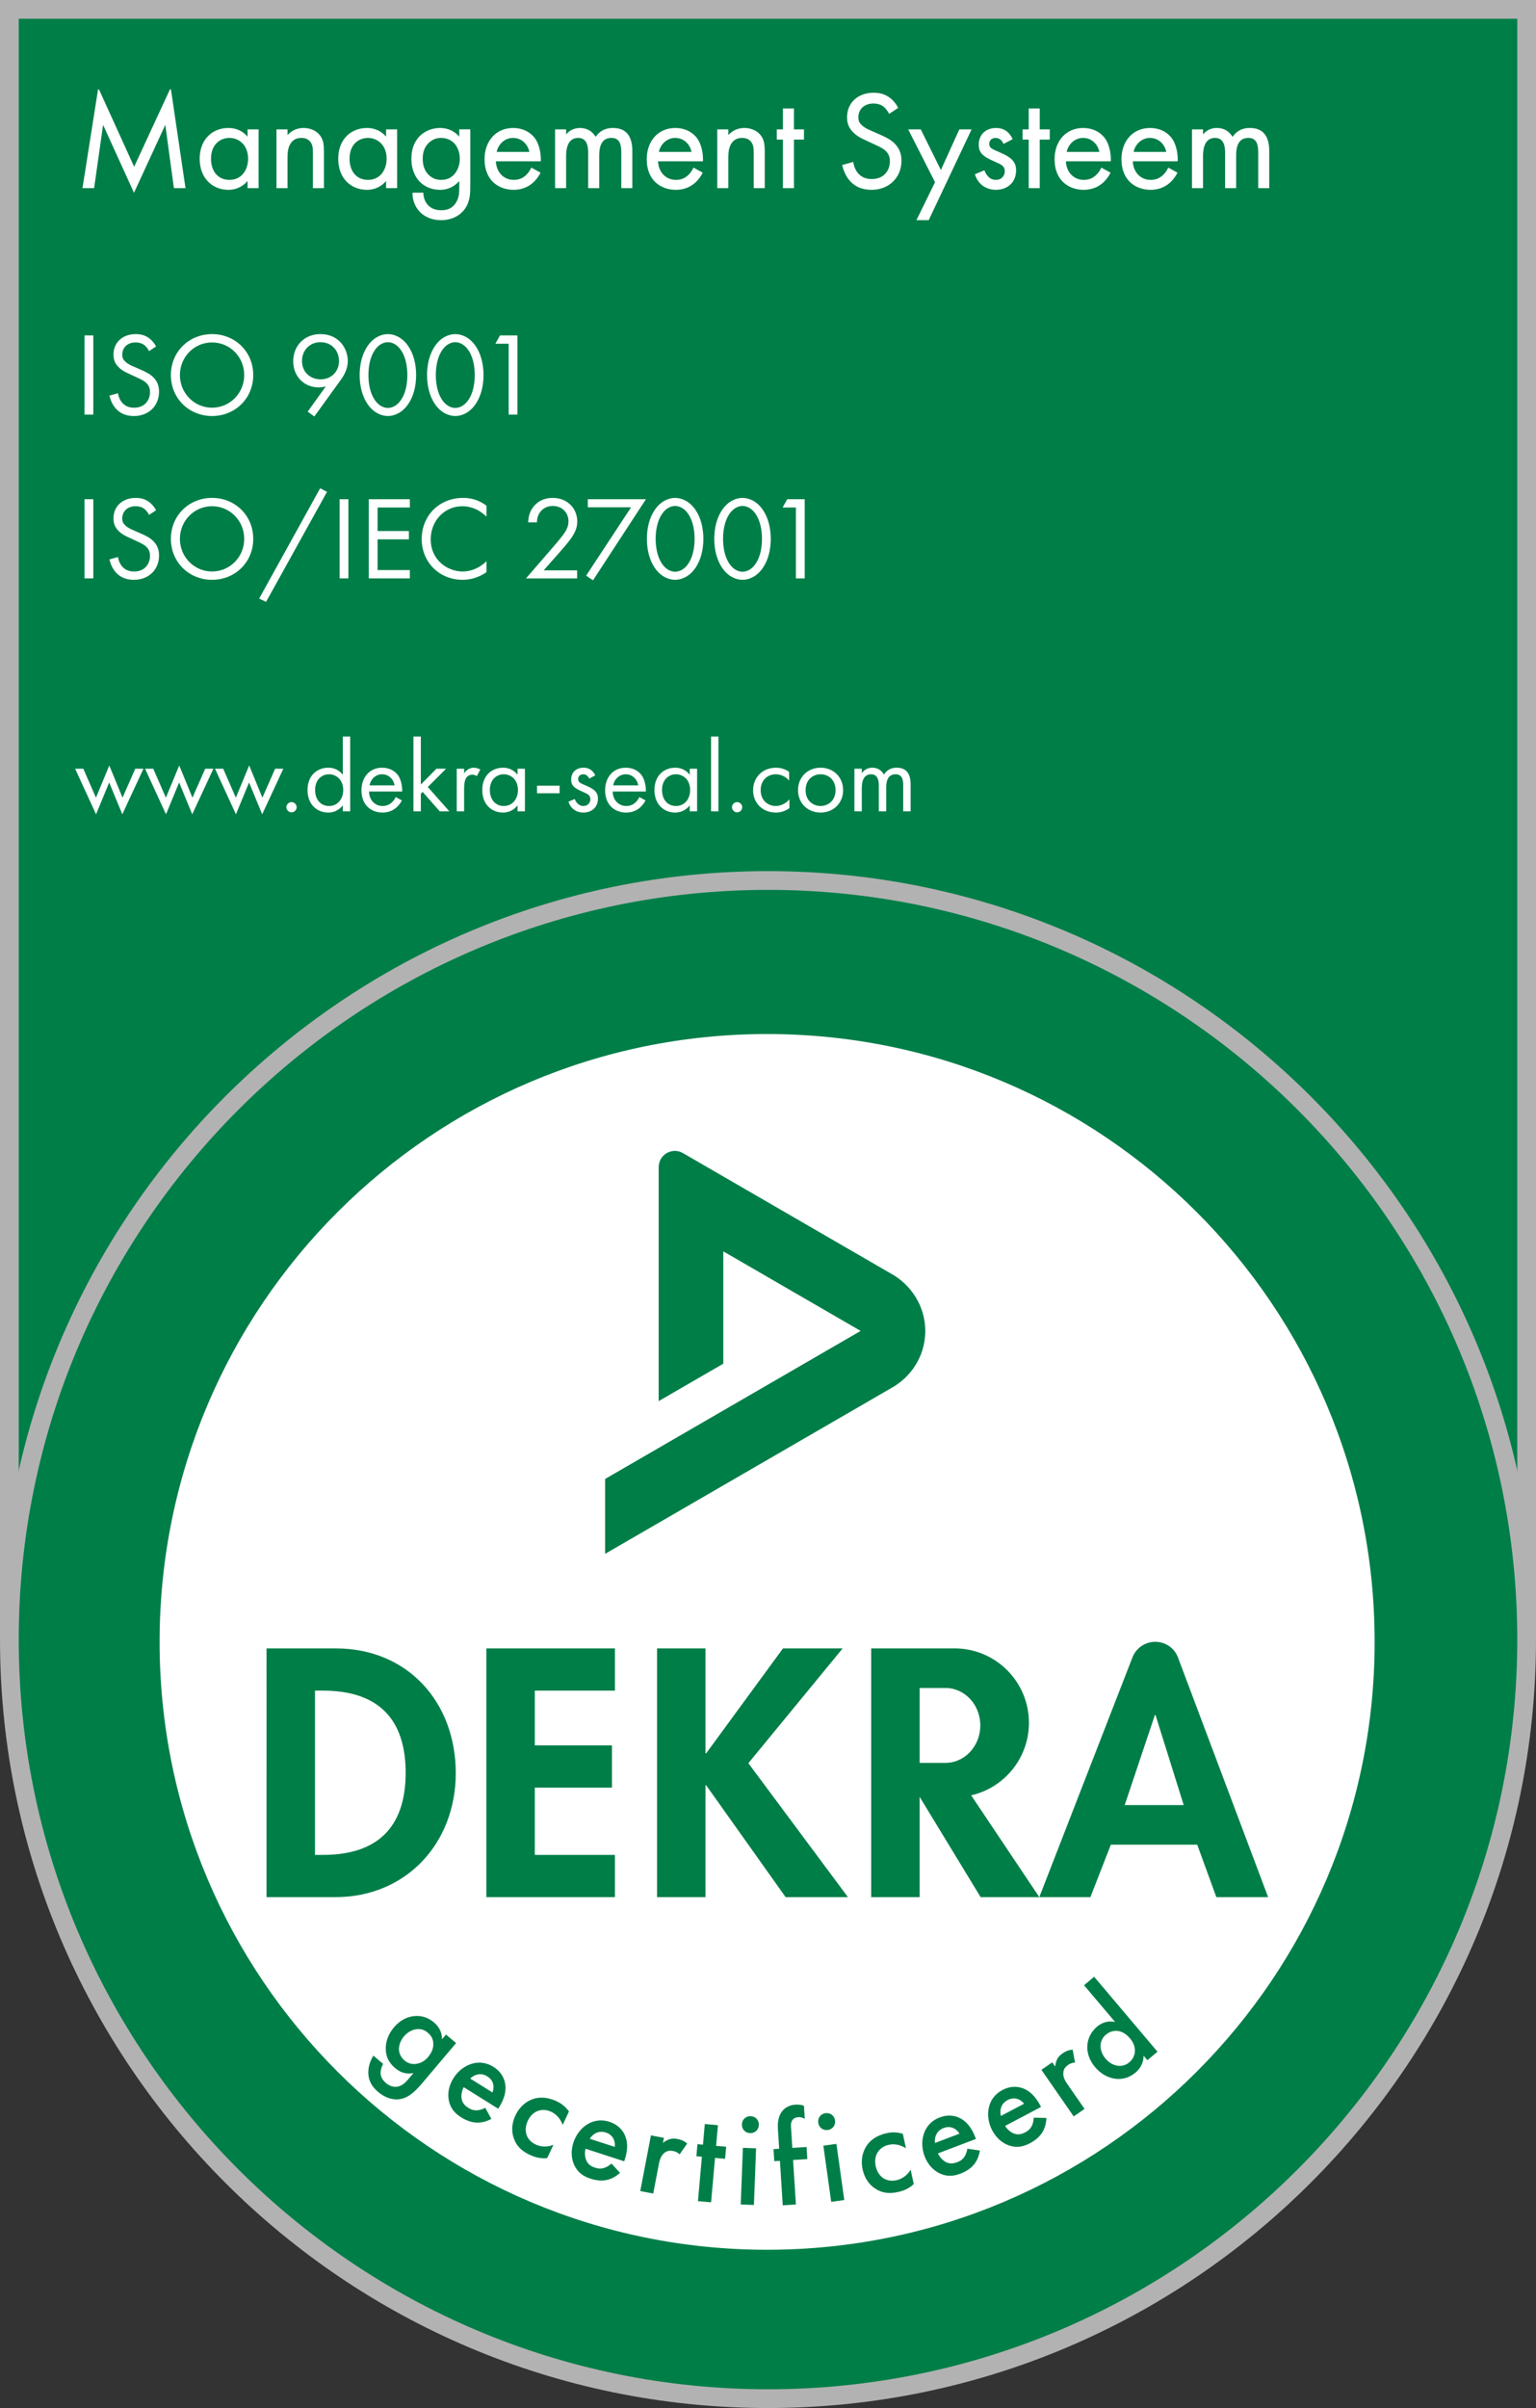 <?xml version="1.0" encoding="utf-8"?>
<!-- Generator: Adobe Illustrator 28.0.0, SVG Export Plug-In . SVG Version: 6.00 Build 0)  -->
<svg version="1.1" id="Laag_1" xmlns="http://www.w3.org/2000/svg" xmlns:xlink="http://www.w3.org/1999/xlink" x="0px" y="0px"
	 viewBox="0 0 246.048 385.512" style="enable-background:new 0 0 246.048 385.512;" xml:space="preserve">
<rect x="0" y="0" width="246.048" height="385.512" fill="#333333" stroke="none"/>
<style type="text/css">
	.st0{fill:#007E48;}
	.st1{fill:#B2B2B2;}
	.st2{fill:#FFFFFF;}
	.st3{fill-rule:evenodd;clip-rule:evenodd;fill:#007E48;}
	.st4{clip-path:url(#SVGID_00000004541149954864724650000000099195442164121511_);fill:#007E48;}
</style>
<g>
	<path class="st0" d="M1.5,1.5c0,86.352,0,172.711,0,259.063c81.015,0,162.033,0,243.048,0c0-86.352,0-172.711,0-259.063
		C163.533,1.5,82.515,1.5,1.5,1.5L1.5,1.5z"/>
	<path class="st1" d="M246.048,262.062H0V0h246.048V262.062z M3,259.062h240.048V3H3V259.062z"/>
	<path class="st0" d="M123.024,384.012c67.008,0,121.524-54.515,121.524-121.524c0-67.008-54.516-121.523-121.524-121.523
		C56.015,140.965,1.5,195.48,1.5,262.488C1.5,329.497,56.015,384.012,123.024,384.012L123.024,384.012z"/>
	<path class="st1" d="M123.023,385.512C55.188,385.512,0,330.323,0,262.487c0-67.835,55.188-123.022,123.023-123.022
		c67.836,0,123.024,55.188,123.024,123.022C246.048,330.323,190.859,385.512,123.023,385.512z M123.023,142.465
		C56.842,142.465,3,196.307,3,262.487c0,66.182,53.842,120.024,120.023,120.024c66.182,0,120.024-53.843,120.024-120.024
		C243.048,196.307,189.205,142.465,123.023,142.465z"/>
	<path class="st2" d="M122.882,360.175c53.746,0,97.316-43.57,97.316-97.316c0-53.746-43.57-97.315-97.316-97.315
		c-53.746,0-97.316,43.569-97.316,97.315C25.566,316.605,69.136,360.175,122.882,360.175L122.882,360.175z"/>
	<path class="st3" d="M50.458,270.661h1.267c8.819,0,13.256,4.489,13.256,13.15c0,7.869-3.697,13.15-13.256,13.15h-1.267V270.661
		L50.458,270.661L50.458,270.661z M42.695,303.721h11.037c11.354,0,19.276-8.661,19.276-19.857c0-11.354-7.71-19.963-19.223-19.963
		h-11.09V303.721L42.695,303.721L42.695,303.721z"/>
	<polygon class="st0" points="98.502,270.661 98.502,263.901 77.906,263.901 77.906,303.721 98.502,303.721 98.502,296.961 
		85.669,296.961 85.669,286.187 98.027,286.187 98.027,279.427 85.669,279.427 85.669,270.661 98.502,270.661 98.502,270.661 	"/>
	<path class="st3" d="M180.163,288.986l4.832-14.417h0.105l4.516,14.417H180.163L180.163,288.986L180.163,288.986z M166.484,303.721
		l14.915-38.368c0.625-1.609,2.139-2.508,3.649-2.508c1.535,0,3.04,0.891,3.649,2.507l14.439,38.369h-8.292l-3.063-8.397h-13.837
		l-3.274,8.397H166.484L166.484,303.721L166.484,303.721z"/>
	<polygon class="st0" points="113.119,280.695 113.013,280.695 113.013,263.901 105.25,263.901 105.25,303.721 113.013,303.721 
		113.013,285.818 113.119,285.818 125.846,303.721 135.828,303.721 119.878,282.279 134.982,263.901 125.424,263.901 
		113.119,280.695 113.119,280.695 	"/>
	<path class="st0" d="M155.568,287.422l10.916,16.298h-9.4l-9.771-16.055v16.055h-7.763v-39.82h13.361
		c6.577,0,11.91,5.332,11.91,11.909C164.822,281.475,160.867,286.216,155.568,287.422L155.568,287.422L155.568,287.422z
		 M151.46,270.238h-4.146v11.988h4.146c3.078,0,5.573-2.683,5.573-5.994C157.033,272.922,154.537,270.238,151.46,270.238
		L151.46,270.238L151.46,270.238z"/>
	<g>
		<defs>
			<rect id="SVGID_1_" x="96.931" y="184.253" width="53.731" height="64.51"/>
		</defs>
		<clipPath id="SVGID_00000059311822041480725400000015263192787163683457_">
			<use xlink:href="#SVGID_1_"  style="overflow:visible;"/>
		</clipPath>
		<path style="clip-path:url(#SVGID_00000059311822041480725400000015263192787163683457_);fill:#007E48;" d="M109.395,184.602
			l33.647,19.48c2.584,1.496,5.176,4.734,5.176,8.991c0,4.325-2.59,7.493-5.176,8.991l-46.112,26.699v-11.987l40.935-23.703
			l-22-12.737v17.982l-10.353,5.993l0.002-37.461c0-0.92,0.475-1.775,1.292-2.248C107.533,184.182,108.517,184.094,109.395,184.602
			L109.395,184.602L109.395,184.602z"/>
	</g>
	<path class="st2" d="M12.037,123.071l3.351,7.294l2.103-5.093l2.103,5.093l3.384-7.294h-1.314l-2.037,4.633l-2.119-5.159
		l-2.136,5.159l-2.021-4.633H12.037L12.037,123.071z M23.24,123.071l3.351,7.294l2.103-5.093l2.103,5.093l3.384-7.294h-1.314
		l-2.037,4.633l-2.119-5.159l-2.136,5.159l-2.021-4.633H23.24L23.24,123.071z M34.443,123.071l3.351,7.294l2.103-5.093L42,130.365
		l3.384-7.294H44.07l-2.037,4.633l-2.119-5.159l-2.135,5.159l-2.021-4.633H34.443L34.443,123.071z M45.877,129.231
		c0,0.444,0.378,0.822,0.821,0.822c0.444,0,0.821-0.378,0.821-0.822c0-0.443-0.378-0.821-0.821-0.821
		C46.255,128.41,45.877,128.788,45.877,129.231L45.877,129.231z M54.912,124.04c-0.312-0.41-1.018-1.133-2.333-1.133
		c-1.741,0-3.318,1.215-3.318,3.565c0,2.398,1.593,3.614,3.318,3.614c1.199,0,1.938-0.641,2.333-1.15v0.952h1.183v-11.975h-1.183
		V124.04L54.912,124.04z M52.711,123.958c1.051,0,2.267,0.772,2.267,2.53c0,1.347-0.821,2.546-2.267,2.546
		c-1.413,0-2.234-1.1-2.234-2.562C50.477,124.812,51.544,123.958,52.711,123.958L52.711,123.958z M63.388,127.605
		c-0.148,0.329-0.394,0.674-0.706,0.936c-0.394,0.329-0.838,0.493-1.396,0.493c-1.183,0-2.152-0.903-2.168-2.316h5.306
		c0.033-0.904-0.214-1.955-0.641-2.563c-0.411-0.591-1.249-1.248-2.579-1.248c-2.053,0-3.302,1.577-3.302,3.614
		c0,2.53,1.725,3.565,3.368,3.565c0.871,0,1.643-0.28,2.267-0.838c0.345-0.312,0.641-0.723,0.838-1.101L63.388,127.605
		L63.388,127.605z M59.199,125.732c0.181-1.018,1.002-1.774,2.004-1.774c1.002,0,1.807,0.707,2.004,1.774H59.199L59.199,125.732z
		 M66.23,117.913v11.975h1.183v-2.809l0.296-0.295l2.727,3.104h1.544l-3.45-3.893l2.924-2.924H69.91l-2.497,2.53v-7.688H66.23
		L66.23,117.913z M73.162,129.888h1.183v-3.597c0-1.117,0.197-1.577,0.394-1.84c0.181-0.23,0.476-0.427,0.953-0.427
		c0.181,0,0.427,0.049,0.69,0.23l0.559-1.068c-0.296-0.148-0.69-0.279-1.051-0.279c-0.92,0-1.429,0.723-1.544,0.903v-0.739h-1.183
		V129.888L73.162,129.888z M82.903,124.04c-0.312-0.41-1.019-1.133-2.333-1.133c-1.741,0-3.318,1.215-3.318,3.565
		c0,2.398,1.593,3.614,3.318,3.614c1.199,0,1.939-0.641,2.333-1.15v0.952h1.183v-6.817h-1.183V124.04L82.903,124.04z
		 M80.702,123.958c1.051,0,2.267,0.772,2.267,2.53c0,1.347-0.821,2.546-2.267,2.546c-1.413,0-2.234-1.1-2.234-2.562
		C78.468,124.812,79.536,123.958,80.702,123.958L80.702,123.958z M86.024,126.997h3.614v-1.215h-3.614V126.997L86.024,126.997z
		 M95.355,124.139c-0.542-1.166-1.511-1.232-1.873-1.232c-1.15,0-1.988,0.706-1.988,1.905c0,0.345,0.049,0.674,0.312,1.002
		c0.312,0.378,0.838,0.641,1.659,1.003c0.641,0.279,1.101,0.492,1.101,1.133c0,0.509-0.345,1.084-1.117,1.084
		c-0.854,0-1.248-0.755-1.38-1.117l-1.018,0.427c0.575,1.709,2.103,1.742,2.382,1.742c1.314,0,2.35-0.805,2.35-2.235
		c0-0.377-0.066-0.739-0.362-1.1c-0.263-0.329-0.723-0.641-1.708-1.052c-0.772-0.328-1.101-0.476-1.101-0.969
		c0-0.525,0.394-0.772,0.821-0.772c0.444,0,0.789,0.296,0.953,0.69L95.355,124.139L95.355,124.139z M102.419,127.605
		c-0.148,0.329-0.394,0.674-0.706,0.936c-0.395,0.329-0.838,0.493-1.397,0.493c-1.182,0-2.152-0.903-2.168-2.316h5.306
		c0.033-0.904-0.214-1.955-0.641-2.563c-0.41-0.591-1.248-1.248-2.579-1.248c-2.053,0-3.302,1.577-3.302,3.614
		c0,2.53,1.725,3.565,3.368,3.565c0.871,0,1.643-0.28,2.267-0.838c0.345-0.312,0.641-0.723,0.838-1.101L102.419,127.605
		L102.419,127.605z M98.23,125.732c0.181-1.018,1.002-1.774,2.004-1.774c1.002,0,1.807,0.707,2.004,1.774H98.23L98.23,125.732z
		 M110.485,124.04c-0.312-0.41-1.019-1.133-2.333-1.133c-1.741,0-3.318,1.215-3.318,3.565c0,2.398,1.593,3.614,3.318,3.614
		c1.199,0,1.938-0.641,2.333-1.15v0.952h1.182v-6.817h-1.182V124.04L110.485,124.04z M108.283,123.958
		c1.052,0,2.267,0.772,2.267,2.53c0,1.347-0.821,2.546-2.267,2.546c-1.412,0-2.234-1.1-2.234-2.562
		C106.049,124.812,107.117,123.958,108.283,123.958L108.283,123.958z M113.901,117.913v11.975h1.183v-11.975H113.901
		L113.901,117.913z M117.252,129.231c0,0.444,0.378,0.822,0.822,0.822c0.443,0,0.821-0.378,0.821-0.822
		c0-0.443-0.378-0.821-0.821-0.821C117.63,128.41,117.252,128.788,117.252,129.231L117.252,129.231z M126.402,123.564
		c-0.328-0.23-1.035-0.657-2.119-0.657c-2.103,0-3.647,1.528-3.647,3.614c0,2.053,1.528,3.565,3.647,3.565
		c0.641,0,1.429-0.165,2.169-0.707v-1.413c-0.625,0.756-1.495,1.068-2.202,1.068c-1.215,0-2.398-0.87-2.398-2.53
		c0-1.659,1.15-2.546,2.415-2.546c0.608,0,1.511,0.23,2.135,1.019V123.564L126.402,123.564z M131.445,130.086
		c2.07,0,3.614-1.512,3.614-3.582c0-2.069-1.527-3.597-3.614-3.597c-2.086,0-3.614,1.528-3.614,3.597
		C127.831,128.574,129.375,130.086,131.445,130.086L131.445,130.086z M131.445,123.958c1.249,0,2.399,0.871,2.399,2.546
		c0,1.66-1.167,2.53-2.399,2.53c-1.215,0-2.398-0.854-2.398-2.53C129.047,124.845,130.197,123.958,131.445,123.958L131.445,123.958z
		 M136.866,129.888h1.183v-3.712c0-0.822,0.148-2.218,1.495-2.218c1.248,0,1.232,1.413,1.232,1.889v4.041h1.183v-3.794
		c0-0.822,0.147-2.136,1.511-2.136c1.117,0,1.215,1.019,1.215,1.791v4.139h1.183v-4.32c0-0.969-0.197-2.661-2.217-2.661
		c-0.46,0-1.397,0.066-2.054,1.1c-0.131-0.23-0.624-1.1-1.856-1.1c-0.723,0-1.314,0.328-1.692,0.887v-0.723h-1.183V129.888
		L136.866,129.888z"/>
	<path class="st2" d="M15.003,30.04l1.471-10.339l4.991,10.963l5.058-10.963l1.404,10.339h1.693l-2.317-15.709l-5.816,12.567
		l-5.704-12.545L13.309,30.04H15.003L15.003,30.04z M39.735,22.108c-0.423-0.557-1.381-1.538-3.164-1.538
		c-2.362,0-4.501,1.649-4.501,4.835c0,3.253,2.161,4.902,4.501,4.902c1.627,0,2.629-0.869,3.164-1.56v1.292h1.604v-9.247h-1.604
		V22.108L39.735,22.108z M36.75,21.996c1.426,0,3.075,1.047,3.075,3.431c0,1.827-1.114,3.454-3.075,3.454
		c-1.916,0-3.03-1.493-3.03-3.476C33.719,23.155,35.168,21.996,36.75,21.996L36.75,21.996z M44.37,30.04h1.604v-4.835
		c0-0.668,0.045-1.76,0.669-2.495c0.468-0.557,1.07-0.713,1.627-0.713c0.713,0,1.203,0.267,1.515,0.668
		c0.379,0.49,0.423,1.136,0.423,1.693v5.682h1.604v-5.726c0-1.025-0.067-1.783-0.535-2.473c-0.557-0.824-1.56-1.27-2.652-1.27
		c-1.537,0-2.362,0.914-2.652,1.292v-1.07H44.37V30.04L44.37,30.04z M61.928,22.108c-0.423-0.557-1.382-1.538-3.164-1.538
		c-2.362,0-4.501,1.649-4.501,4.835c0,3.253,2.161,4.902,4.501,4.902c1.627,0,2.629-0.869,3.164-1.56v1.292h1.604v-9.247h-1.604
		V22.108L61.928,22.108z M58.942,21.996c1.426,0,3.075,1.047,3.075,3.431c0,1.827-1.114,3.454-3.075,3.454
		c-1.916,0-3.03-1.493-3.03-3.476C55.911,23.155,57.36,21.996,58.942,21.996L58.942,21.996z M73.647,22.108
		c-0.735-0.958-1.805-1.538-3.164-1.538c-1.248,0-2.384,0.49-3.164,1.248c-0.669,0.668-1.337,1.783-1.337,3.587
		c0,1.872,0.713,3.03,1.337,3.654c0.713,0.713,1.805,1.248,3.164,1.248c1.627,0,2.629-0.869,3.164-1.56v1.337
		c0,0.78-0.045,1.604-0.512,2.362c-0.535,0.891-1.315,1.292-2.451,1.292c-0.713,0-1.56-0.156-2.228-0.891
		c-0.401-0.446-0.713-1.136-0.713-1.916h-1.582c0,1.359,0.579,2.362,1.203,2.986s1.716,1.248,3.298,1.248
		c1.738,0,3.008-0.78,3.699-1.716c0.891-1.203,0.891-2.629,0.891-3.632v-9.024h-1.604V22.108L73.647,22.108z M70.662,21.996
		c0.824,0,1.582,0.312,2.094,0.824c0.579,0.557,0.98,1.515,0.98,2.607c0,1.092-0.423,2.072-1.047,2.674
		c-0.512,0.512-1.181,0.78-2.028,0.78c-0.847,0-1.471-0.29-1.983-0.758c-0.891-0.824-1.047-1.916-1.047-2.718
		c0-0.758,0.156-1.738,0.936-2.54C69.013,22.42,69.681,21.996,70.662,21.996L70.662,21.996z M85.145,26.943
		c-0.201,0.446-0.535,0.914-0.958,1.27c-0.535,0.446-1.136,0.668-1.894,0.668c-1.604,0-2.919-1.226-2.941-3.142h7.197
		c0.045-1.225-0.29-2.652-0.869-3.476c-0.557-0.802-1.693-1.693-3.498-1.693c-2.785,0-4.479,2.139-4.479,4.902
		c0,3.431,2.34,4.835,4.568,4.835c1.181,0,2.228-0.379,3.075-1.136c0.468-0.423,0.869-0.98,1.136-1.493L85.145,26.943L85.145,26.943
		z M79.463,24.403c0.245-1.382,1.359-2.406,2.718-2.406c1.359,0,2.451,0.958,2.718,2.406H79.463L79.463,24.403z M88.999,30.04h1.604
		v-5.036c0-1.114,0.2-3.008,2.028-3.008c1.693,0,1.671,1.916,1.671,2.562v5.481h1.604v-5.147c0-1.114,0.2-2.897,2.05-2.897
		c1.515,0,1.649,1.382,1.649,2.429v5.615h1.604v-5.86c0-1.315-0.267-3.61-3.008-3.61c-0.624,0-1.894,0.089-2.785,1.493
		c-0.178-0.312-0.847-1.493-2.518-1.493c-0.98,0-1.783,0.446-2.295,1.203v-0.98h-1.604V30.04L88.999,30.04z M111.125,26.943
		c-0.2,0.446-0.534,0.914-0.958,1.27c-0.534,0.446-1.136,0.668-1.894,0.668c-1.604,0-2.919-1.226-2.941-3.142h7.197
		c0.045-1.225-0.289-2.652-0.869-3.476c-0.557-0.802-1.693-1.693-3.498-1.693c-2.785,0-4.479,2.139-4.479,4.902
		c0,3.431,2.34,4.835,4.568,4.835c1.181,0,2.228-0.379,3.075-1.136c0.468-0.423,0.869-0.98,1.136-1.493L111.125,26.943
		L111.125,26.943z M105.444,24.403c0.245-1.382,1.359-2.406,2.718-2.406s2.451,0.958,2.718,2.406H105.444L105.444,24.403z
		 M114.98,30.04h1.604v-4.835c0-0.668,0.045-1.76,0.669-2.495c0.468-0.557,1.069-0.713,1.626-0.713c0.713,0,1.203,0.267,1.515,0.668
		c0.379,0.49,0.424,1.136,0.424,1.693v5.682h1.604v-5.726c0-1.025-0.067-1.783-0.535-2.473c-0.557-0.824-1.559-1.27-2.651-1.27
		c-1.538,0-2.362,0.914-2.652,1.292v-1.07h-1.604V30.04L114.98,30.04z M128.705,22.264v-1.471h-1.604v-3.342h-1.604v3.342h-0.981
		v1.471h0.981v7.776h1.604v-7.776H128.705L128.705,22.264z M143.767,17.25c-0.334-0.646-0.846-1.248-1.448-1.649
		c-0.735-0.49-1.471-0.668-2.384-0.668c-2.407,0-4.167,1.537-4.167,3.832c0,1.114,0.379,1.805,1.025,2.429
		c0.668,0.646,1.404,0.958,1.983,1.225l1.337,0.624c0.78,0.357,1.359,0.624,1.783,1.025c0.534,0.49,0.735,1.069,0.735,1.738
		c0,1.493-0.958,2.941-2.986,2.941c-0.757,0-1.493-0.178-2.139-0.824c-0.423-0.446-0.78-1.114-0.891-1.894l-1.605,0.446
		c0.201,0.891,0.647,1.916,1.382,2.629c1.025,1.003,2.25,1.203,3.231,1.203c2.674,0,4.701-1.827,4.701-4.568
		c0-1.07-0.312-1.939-1.069-2.696c-0.624-0.624-1.426-1.025-2.295-1.404l-1.426-0.624c-0.557-0.245-1.114-0.49-1.56-0.936
		c-0.401-0.379-0.557-0.713-0.557-1.292c0-1.381,1.025-2.295,2.495-2.295c0.847,0,1.382,0.29,1.672,0.513
		c0.334,0.267,0.668,0.713,0.869,1.114L143.767,17.25L143.767,17.25z M146.931,35.165h1.783l6.796-14.372h-1.783l-3.008,6.618
		l-3.275-6.618h-1.828l4.256,8.378L146.931,35.165L146.931,35.165z M162.105,22.241c-0.735-1.582-2.05-1.671-2.54-1.671
		c-1.56,0-2.696,0.958-2.696,2.585c0,0.468,0.067,0.914,0.423,1.359c0.423,0.512,1.136,0.869,2.251,1.359
		c0.869,0.379,1.492,0.668,1.492,1.537c0,0.691-0.467,1.471-1.515,1.471c-1.158,0-1.693-1.025-1.871-1.515l-1.382,0.579
		c0.78,2.317,2.852,2.362,3.231,2.362c1.783,0,3.186-1.092,3.186-3.03c0-0.512-0.089-1.003-0.49-1.493
		c-0.356-0.446-0.98-0.869-2.317-1.426c-1.047-0.446-1.493-0.646-1.493-1.315c0-0.713,0.535-1.047,1.114-1.047
		c0.602,0,1.07,0.401,1.292,0.936L162.105,22.241L162.105,22.241z M168.076,22.264v-1.471h-1.604v-3.342h-1.604v3.342h-0.981v1.471
		h0.981v7.776h1.604v-7.776H168.076L168.076,22.264z M176.454,26.943c-0.2,0.446-0.535,0.914-0.958,1.27
		c-0.535,0.446-1.136,0.668-1.894,0.668c-1.604,0-2.919-1.226-2.941-3.142h7.197c0.044-1.225-0.29-2.652-0.869-3.476
		c-0.557-0.802-1.694-1.693-3.498-1.693c-2.786,0-4.479,2.139-4.479,4.902c0,3.431,2.339,4.835,4.568,4.835
		c1.181,0,2.228-0.379,3.075-1.136c0.468-0.423,0.869-0.98,1.136-1.493L176.454,26.943L176.454,26.943z M170.772,24.403
		c0.245-1.382,1.359-2.406,2.719-2.406c1.359,0,2.451,0.958,2.718,2.406H170.772L170.772,24.403z M187.171,26.943
		c-0.2,0.446-0.534,0.914-0.958,1.27c-0.535,0.446-1.136,0.668-1.894,0.668c-1.604,0-2.919-1.226-2.941-3.142h7.197
		c0.045-1.225-0.29-2.652-0.869-3.476c-0.557-0.802-1.693-1.693-3.498-1.693c-2.785,0-4.479,2.139-4.479,4.902
		c0,3.431,2.34,4.835,4.568,4.835c1.181,0,2.228-0.379,3.075-1.136c0.468-0.423,0.869-0.98,1.136-1.493L187.171,26.943
		L187.171,26.943z M181.489,24.403c0.246-1.382,1.36-2.406,2.719-2.406c1.359,0,2.451,0.958,2.718,2.406H181.489L181.489,24.403z
		 M191.026,30.04h1.604v-5.036c0-1.114,0.201-3.008,2.028-3.008c1.693,0,1.671,1.916,1.671,2.562v5.481h1.604v-5.147
		c0-1.114,0.201-2.897,2.05-2.897c1.515,0,1.649,1.382,1.649,2.429v5.615h1.604v-5.86c0-1.315-0.267-3.61-3.008-3.61
		c-0.624,0-1.894,0.089-2.785,1.493c-0.178-0.312-0.847-1.493-2.518-1.493c-0.98,0-1.782,0.446-2.295,1.203v-0.98h-1.604V30.04
		L191.026,30.04z"/>
	<path class="st2" d="M148.766,35.247h-1.967l0.059-0.118l2.923-5.958l-4.299-8.46h2.013l0.022,0.046l3.199,6.463l2.958-6.509h1.965
		l-0.055,0.117L148.766,35.247z M147.062,35.083h1.6l6.719-14.208h-1.602l-3.058,6.727l-0.076-0.155l-3.253-6.572h-1.644
		l4.215,8.295l-0.019,0.037L147.062,35.083z M70.662,35.247c-1.813,0-2.881-0.797-3.356-1.272c-0.458-0.458-1.227-1.463-1.227-3.043
		V30.85h1.746v0.082c0,0.684,0.258,1.379,0.692,1.861c0.529,0.581,1.238,0.864,2.167,0.864c1.111,0,1.868-0.398,2.38-1.252
		c0.462-0.749,0.501-1.556,0.501-2.32v-1.107c-0.585,0.682-1.566,1.412-3.082,1.412c-1.257,0-2.402-0.452-3.222-1.272
		c-0.508-0.508-1.361-1.667-1.361-3.712c0-1.517,0.458-2.743,1.361-3.646c0.833-0.809,2.006-1.272,3.222-1.272
		c1.244,0,2.305,0.479,3.082,1.388v-1.166h1.769v9.106c0,1.037,0,2.456-0.908,3.681C73.606,34.609,72.234,35.247,70.662,35.247z
		 M66.243,31.014c0.026,1.474,0.746,2.413,1.179,2.845c0.457,0.458,1.486,1.224,3.24,1.224c1.52,0,2.844-0.613,3.633-1.683
		c0.875-1.181,0.875-2.569,0.875-3.583v-8.942h-1.44v1.233l-0.147,0.05c-0.756-0.985-1.827-1.505-3.099-1.505
		c-1.173,0-2.306,0.446-3.107,1.225c-0.871,0.87-1.312,2.058-1.312,3.529c0,1.986,0.822,3.105,1.313,3.596
		c0.789,0.79,1.892,1.224,3.106,1.224c1.583,0,2.56-0.831,3.099-1.528l0.147,0.05v1.337c0,0.752-0.041,1.621-0.525,2.405
		c-0.545,0.908-1.346,1.331-2.521,1.331c-0.979,0-1.727-0.3-2.289-0.918c-0.442-0.492-0.713-1.193-0.733-1.889H66.243z
		 M21.464,30.861l-0.074-0.163L16.515,19.99l-1.44,10.132h-1.861l0.015-0.095l2.474-15.687l0.156-0.021l5.63,12.382l5.741-12.405
		l0.155,0.022l2.331,15.802h-1.86l-0.009-0.071l-1.366-10.061L21.464,30.861z M16.548,19.667l4.917,10.8l4.983-10.8l0.155,0.023
		l1.395,10.268h1.527l-2.264-15.343l-5.775,12.479l-0.074-0.163l-5.591-12.296l-2.417,15.322h1.527l1.46-10.269L16.548,19.667z
		 M184.297,30.39c-2.146,0-4.65-1.288-4.65-4.917c0-2.935,1.876-4.984,4.562-4.984c2.134,0,3.204,1.209,3.565,1.729
		c0.575,0.821,0.93,2.238,0.883,3.526l-0.003,0.079h-7.191c0.056,1.73,1.245,2.978,2.856,2.978c0.725,0,1.311-0.206,1.842-0.649
		c0.387-0.325,0.728-0.777,0.936-1.241l0.037-0.081l1.484,0.817l-0.037,0.071c-0.297,0.569-0.718,1.122-1.154,1.516
		C186.567,30,185.515,30.39,184.297,30.39z M184.208,20.652c-2.63,0-4.397,1.937-4.397,4.82c0,3.509,2.417,4.753,4.486,4.753
		c1.177,0,2.192-0.375,3.02-1.116c0.404-0.365,0.795-0.871,1.081-1.399l-1.189-0.654c-0.22,0.457-0.56,0.897-0.942,1.219
		c-0.563,0.469-1.182,0.688-1.947,0.688c-1.73,0-3.001-1.355-3.022-3.223l-0.001-0.083h7.2c0.027-1.216-0.32-2.582-0.856-3.347
		C187.292,21.812,186.265,20.652,184.208,20.652z M173.58,30.39c-2.146,0-4.65-1.288-4.65-4.917c0-2.935,1.875-4.984,4.561-4.984
		c2.136,0,3.205,1.209,3.565,1.729c0.574,0.819,0.93,2.236,0.884,3.526l-0.003,0.079h-7.192c0.057,1.73,1.247,2.978,2.857,2.978
		c0.726,0,1.311-0.206,1.841-0.649c0.389-0.326,0.729-0.779,0.936-1.24l0.037-0.082l1.485,0.817l-0.037,0.071
		c-0.297,0.569-0.718,1.122-1.154,1.516C175.851,30,174.798,30.39,173.58,30.39z M173.49,20.652c-2.63,0-4.396,1.937-4.396,4.82
		c0,3.509,2.417,4.753,4.486,4.753c1.177,0,2.192-0.375,3.02-1.116c0.404-0.365,0.795-0.871,1.081-1.399l-1.19-0.654
		c-0.219,0.455-0.559,0.896-0.942,1.218c-0.562,0.469-1.181,0.688-1.946,0.688c-1.729,0-3.001-1.355-3.023-3.223l-0.001-0.083h7.201
		c0.026-1.218-0.321-2.584-0.857-3.347C176.575,21.812,175.548,20.652,173.49,20.652z M159.498,30.39
		c-0.585,0-2.554-0.174-3.31-2.417l-0.023-0.072l1.531-0.643l0.029,0.081c0.124,0.343,0.621,1.461,1.794,1.461
		c0.984,0,1.433-0.72,1.433-1.389c0-0.794-0.521-1.06-1.442-1.462c-1.213-0.533-1.863-0.876-2.281-1.382
		c-0.389-0.486-0.442-0.965-0.442-1.411c0-1.595,1.116-2.667,2.778-2.667c1.188,0,2.092,0.594,2.614,1.718l0.033,0.071l-1.463,0.769
		l-0.034-0.083c-0.228-0.546-0.694-0.885-1.217-0.885c-0.477,0-1.032,0.253-1.032,0.965c0,0.597,0.347,0.772,1.443,1.24
		c1.25,0.521,1.953,0.955,2.349,1.45c0.447,0.547,0.508,1.088,0.508,1.544C162.766,29.139,161.452,30.39,159.498,30.39z
		 M156.369,27.992c0.717,2.015,2.423,2.234,3.129,2.234c1.856,0,3.104-1.185,3.104-2.948c0-0.428-0.056-0.934-0.472-1.441
		c-0.377-0.473-1.061-0.892-2.284-1.402c-1.028-0.438-1.544-0.657-1.544-1.391c0-0.78,0.601-1.129,1.196-1.129
		c0.563,0,1.066,0.344,1.331,0.905l1.168-0.613c-0.499-1.017-1.338-1.553-2.433-1.553c-1.588,0-2.614,0.982-2.614,2.503
		c0,0.416,0.049,0.862,0.405,1.308c0.394,0.477,1.057,0.824,2.221,1.335c0.826,0.361,1.54,0.672,1.54,1.612
		c0,0.748-0.5,1.553-1.597,1.553c-1.198,0-1.743-1.052-1.917-1.489L156.369,27.992z M139.623,30.39
		c-1.369,0-2.444-0.401-3.289-1.227c-0.652-0.633-1.164-1.606-1.404-2.67l-0.017-0.076l1.77-0.492l0.013,0.092
		c0.1,0.697,0.417,1.372,0.87,1.85c0.544,0.544,1.205,0.799,2.079,0.799c2.006,0,2.904-1.436,2.904-2.859
		c0-0.701-0.226-1.234-0.709-1.677c-0.419-0.397-1.012-0.668-1.762-1.011l-1.46-0.68c-0.557-0.256-1.251-0.574-1.882-1.185
		c-0.736-0.711-1.051-1.455-1.051-2.488c0-2.305,1.747-3.915,4.249-3.915c0.986,0,1.713,0.204,2.43,0.682
		c0.597,0.397,1.121,0.994,1.476,1.68l0.033,0.065l-1.453,0.96l-0.041-0.083c-0.207-0.415-0.539-0.841-0.846-1.086
		c-0.293-0.225-0.813-0.495-1.622-0.495c-1.442,0-2.412,0.889-2.412,2.213c0,0.547,0.134,0.858,0.531,1.233
		c0.437,0.437,0.995,0.683,1.536,0.92l1.427,0.624c0.957,0.418,1.718,0.819,2.319,1.421c0.745,0.747,1.093,1.622,1.093,2.754
		C144.405,28.434,142.394,30.39,139.623,30.39z M135.107,26.533c0.24,1.003,0.727,1.916,1.341,2.513
		c0.812,0.794,1.851,1.18,3.175,1.18c2.719,0,4.618-1.845,4.618-4.486c0-1.086-0.332-1.925-1.044-2.638
		c-0.584-0.584-1.33-0.977-2.271-1.387l-1.427-0.624c-0.554-0.244-1.127-0.497-1.584-0.953c-0.429-0.404-0.581-0.758-0.581-1.351
		c0-1.422,1.035-2.377,2.576-2.377c0.854,0,1.409,0.288,1.723,0.53c0.305,0.244,0.631,0.652,0.85,1.06l1.176-0.777
		c-0.34-0.634-0.83-1.184-1.386-1.553c-0.688-0.459-1.388-0.655-2.339-0.655c-2.405,0-4.085,1.542-4.085,3.75
		c0,0.998,0.29,1.684,1,2.37c0.611,0.592,1.291,0.903,1.837,1.154l1.46,0.68c0.764,0.349,1.367,0.625,1.806,1.04
		c0.512,0.469,0.761,1.058,0.761,1.797c0,1.505-0.949,3.023-3.068,3.023c-0.92,0-1.618-0.27-2.196-0.849
		c-0.458-0.482-0.782-1.151-0.9-1.849L135.107,26.533z M108.25,30.39c-2.145,0-4.65-1.288-4.65-4.917
		c0-2.935,1.875-4.984,4.561-4.984c2.134,0,3.205,1.209,3.565,1.729c0.576,0.819,0.931,2.236,0.884,3.526l-0.003,0.079h-7.193
		c0.057,1.73,1.247,2.978,2.857,2.978c0.726,0,1.311-0.206,1.841-0.649c0.387-0.325,0.729-0.777,0.936-1.241l0.036-0.081
		l1.485,0.817l-0.037,0.071c-0.295,0.567-0.715,1.12-1.153,1.516C110.521,30,109.469,30.39,108.25,30.39z M108.162,20.652
		c-2.63,0-4.397,1.937-4.397,4.82c0,3.509,2.417,4.753,4.486,4.753c1.177,0,2.193-0.375,3.021-1.116
		c0.406-0.367,0.796-0.873,1.08-1.399l-1.189-0.654c-0.219,0.457-0.559,0.896-0.942,1.218c-0.562,0.469-1.18,0.688-1.947,0.688
		c-1.73,0-3.001-1.355-3.023-3.223l-0.001-0.083h7.201c0.028-1.218-0.32-2.584-0.856-3.347
		C111.246,21.812,110.219,20.652,108.162,20.652z M82.271,30.39c-2.145,0-4.65-1.288-4.65-4.917c0-2.935,1.875-4.984,4.561-4.984
		c2.135,0,3.205,1.209,3.565,1.729c0.575,0.819,0.93,2.236,0.884,3.526l-0.003,0.079h-7.192c0.056,1.73,1.246,2.978,2.857,2.978
		c0.725,0,1.31-0.206,1.842-0.649c0.387-0.326,0.728-0.778,0.936-1.241l0.036-0.081l1.485,0.817l-0.037,0.071
		c-0.296,0.567-0.716,1.12-1.154,1.515C84.542,30,83.489,30.39,82.271,30.39z M82.181,20.652c-2.63,0-4.396,1.937-4.396,4.82
		c0,3.509,2.417,4.753,4.486,4.753c1.177,0,2.193-0.375,3.02-1.116c0.405-0.367,0.796-0.873,1.081-1.399l-1.189-0.654
		c-0.22,0.456-0.56,0.896-0.942,1.219c-0.563,0.469-1.181,0.688-1.947,0.688c-1.73,0-3.001-1.355-3.023-3.223l-0.001-0.083h7.2
		c0.028-1.218-0.32-2.584-0.856-3.347C85.266,21.812,84.239,20.652,82.181,20.652z M58.764,30.39c-1.231,0-2.363-0.446-3.186-1.255
		c-0.914-0.899-1.397-2.188-1.397-3.729c0-1.514,0.48-2.784,1.39-3.671c0.823-0.803,1.957-1.246,3.193-1.246
		c1.542,0,2.512,0.716,3.082,1.387v-1.165h1.768v9.411h-1.768v-1.144C61.26,29.66,60.278,30.39,58.764,30.39z M58.764,20.652
		c-2.2,0-4.419,1.47-4.419,4.753c0,3.33,2.219,4.82,4.419,4.82c1.583,0,2.559-0.831,3.099-1.528l0.147,0.05v1.21h1.44v-9.083h-1.44
		v1.233l-0.147,0.05C61.341,21.471,60.379,20.652,58.764,20.652z M36.571,30.39c-1.231,0-2.362-0.446-3.185-1.255
		c-0.915-0.899-1.398-2.188-1.398-3.729c0-1.514,0.48-2.784,1.39-3.671c0.823-0.803,1.957-1.246,3.193-1.246
		c1.542,0,2.512,0.716,3.082,1.387v-1.165h1.769v9.411h-1.769v-1.144C39.068,29.66,38.087,30.39,36.571,30.39z M36.571,20.652
		c-2.2,0-4.419,1.47-4.419,4.753c0,3.33,2.219,4.82,4.419,4.82c1.583,0,2.56-0.831,3.099-1.528l0.147,0.05v1.21h1.44v-9.083h-1.44
		v1.233l-0.147,0.05C39.148,21.471,38.187,20.652,36.571,20.652z M203.317,30.122h-1.768v-5.697c0-1.161-0.187-2.347-1.567-2.347
		c-1.324,0-1.968,0.921-1.968,2.815v5.229h-1.769v-5.588c0-0.333,0.001-0.954-0.203-1.491c-0.242-0.64-0.709-0.965-1.386-0.965
		c-1.291,0-1.945,0.984-1.945,2.926v5.118h-1.769v-9.411h1.769v0.814c0.54-0.67,1.316-1.037,2.213-1.037
		c1.096,0,1.943,0.478,2.521,1.42c0.969-1.42,2.327-1.42,2.781-1.42c2.05,0,3.09,1.242,3.09,3.692V30.122z M201.714,29.958h1.439
		V24.18c0-2.341-0.984-3.528-2.926-3.528c-0.443,0-1.792,0-2.716,1.455l-0.073,0.115l-0.067-0.118
		c-0.548-0.964-1.371-1.452-2.446-1.452c-0.927,0-1.718,0.415-2.228,1.167l-0.149-0.046v-0.898h-1.44v9.083h1.44v-4.954
		c0-2.554,1.147-3.09,2.109-3.09c0.752,0,1.27,0.36,1.539,1.071c0.214,0.565,0.214,1.205,0.214,1.549v5.424h1.44v-5.065
		c0-1.977,0.718-2.979,2.132-2.979c1.731,0,1.731,1.76,1.731,2.511V29.958z M166.554,30.122h-1.769v-7.776h-0.98v-1.635h0.98v-3.342
		h1.769v3.342h1.604v1.635h-1.604V30.122z M164.949,29.958h1.44v-7.776h1.604v-1.307h-1.604v-3.342h-1.44v3.342h-0.98v1.307h0.98
		V29.958z M127.183,30.122h-1.768v-7.776h-0.981v-1.635h0.981v-3.342h1.768v3.342h1.604v1.635h-1.604V30.122z M125.579,29.958h1.439
		v-7.776h1.604v-1.307h-1.604v-3.342h-1.439v3.342h-0.981v1.307h0.981V29.958z M122.503,30.122h-1.768v-5.764
		c0-0.552-0.048-1.18-0.407-1.643c-0.329-0.423-0.816-0.637-1.45-0.637c-0.656,0-1.182,0.23-1.563,0.684
		c-0.576,0.679-0.649,1.662-0.649,2.443v4.917h-1.768v-9.411h1.768v0.923c0.433-0.493,1.255-1.146,2.57-1.146
		c1.15,0,2.167,0.488,2.719,1.306c0.461,0.681,0.549,1.411,0.549,2.52V30.122z M120.899,29.958h1.44v-5.644
		c0-1.076-0.083-1.781-0.521-2.428c-0.522-0.773-1.488-1.234-2.583-1.234c-1.411,0-2.227,0.79-2.587,1.26l-0.147-0.05v-0.988h-1.44
		v9.083h1.44v-4.753c0-0.809,0.078-1.83,0.688-2.549c0.414-0.492,0.982-0.742,1.688-0.742c0.677,0,1.224,0.242,1.58,0.701
		c0.389,0.503,0.441,1.164,0.441,1.744V29.958z M101.292,30.122h-1.768v-5.697c0-1.161-0.186-2.347-1.567-2.347
		c-1.324,0-1.968,0.921-1.968,2.815v5.229H94.22v-5.588c0-0.333,0-0.954-0.203-1.491c-0.243-0.64-0.709-0.965-1.386-0.965
		c-1.291,0-1.945,0.984-1.945,2.926v5.118h-1.769v-9.411h1.769v0.813c0.54-0.67,1.316-1.036,2.213-1.036
		c1.095,0,1.943,0.478,2.522,1.42c0.968-1.42,2.327-1.42,2.781-1.42c2.05,0,3.09,1.242,3.09,3.692V30.122z M99.688,29.958h1.44
		V24.18c0-2.341-0.984-3.528-2.926-3.528c-0.443,0-1.792,0-2.716,1.455l-0.073,0.115l-0.067-0.118
		c-0.55-0.964-1.373-1.452-2.447-1.452c-0.927,0-1.718,0.415-2.227,1.167l-0.15-0.046v-0.898h-1.44v9.083h1.44v-4.954
		c0-2.05,0.71-3.09,2.109-3.09c0.752,0,1.27,0.36,1.54,1.071c0.214,0.565,0.214,1.205,0.214,1.549v5.424h1.44v-5.065
		c0-1.977,0.717-2.979,2.132-2.979c1.731,0,1.731,1.76,1.731,2.511V29.958z M51.894,30.122h-1.769v-5.764
		c0-0.581-0.049-1.181-0.406-1.643c-0.329-0.423-0.816-0.637-1.45-0.637c-0.656,0-1.183,0.23-1.564,0.684
		c-0.575,0.678-0.649,1.662-0.649,2.443v4.917h-1.769v-9.411h1.769v0.923c0.433-0.493,1.254-1.146,2.569-1.146
		c1.15,0,2.167,0.488,2.72,1.306c0.461,0.681,0.549,1.411,0.549,2.52V30.122z M50.29,29.958h1.44v-5.644
		c0-1.076-0.083-1.781-0.521-2.428c-0.522-0.773-1.488-1.234-2.584-1.234c-1.412,0-2.227,0.79-2.586,1.26l-0.147-0.05v-0.988h-1.44
		v9.083h1.44v-4.753c0-0.809,0.078-1.83,0.688-2.549c0.414-0.492,0.982-0.742,1.689-0.742c0.677,0,1.224,0.242,1.58,0.701
		c0.389,0.502,0.441,1.163,0.441,1.744V29.958z M70.662,28.963c-0.798,0-1.464-0.255-2.038-0.779
		c-0.713-0.66-1.074-1.595-1.074-2.779c0-1.069,0.323-1.943,0.959-2.598c0.593-0.593,1.317-0.894,2.153-0.894
		c0.828,0,1.613,0.31,2.153,0.849c0.628,0.605,1.004,1.602,1.004,2.665c0,1.064-0.401,2.085-1.073,2.733
		C72.214,28.693,71.512,28.963,70.662,28.963z M70.662,22.078c-0.791,0-1.476,0.284-2.036,0.845
		c-0.614,0.631-0.912,1.443-0.912,2.482c0,1.153,0.334,2.022,1.021,2.658c0.549,0.501,1.162,0.735,1.927,0.735
		c0.817,0,1.461-0.247,1.97-0.756c0.642-0.618,1.023-1.596,1.023-2.616s-0.357-1.972-0.955-2.548
		C72.189,22.37,71.447,22.078,70.662,22.078z M58.942,28.963c-1.861,0-3.112-1.43-3.112-3.558c0-1.682,0.974-3.492,3.112-3.492
		c1.521,0,3.157,1.1,3.157,3.514C62.099,27.185,61.014,28.963,58.942,28.963z M58.942,22.078c-1.468,0-2.948,1.029-2.948,3.328
		c0,2.062,1.157,3.394,2.948,3.394c2.056,0,2.993-1.748,2.993-3.372C61.935,23.126,60.383,22.078,58.942,22.078z M36.75,28.963
		c-1.861,0-3.112-1.43-3.112-3.558c0-1.682,0.974-3.492,3.112-3.492c1.521,0,3.157,1.1,3.157,3.514
		C39.907,27.185,38.822,28.963,36.75,28.963z M36.75,22.078c-1.468,0-2.948,1.029-2.948,3.328c0,2.062,1.157,3.394,2.948,3.394
		c2.057,0,2.993-1.748,2.993-3.372C39.743,23.126,38.191,22.078,36.75,22.078z M187.024,24.485h-5.634l0.017-0.096
		c0.256-1.434,1.434-2.475,2.801-2.475c1.4,0,2.525,0.994,2.798,2.474L187.024,24.485z M181.588,24.321h5.238
		c-0.289-1.346-1.33-2.243-2.618-2.243C182.951,22.078,181.863,23.016,181.588,24.321z M176.308,24.485h-5.634l0.017-0.096
		c0.255-1.434,1.432-2.475,2.8-2.475c1.401,0,2.526,0.994,2.799,2.474L176.308,24.485z M170.871,24.321h5.238
		c-0.289-1.346-1.33-2.243-2.619-2.243C172.232,22.078,171.146,23.016,170.871,24.321z M110.978,24.485h-5.632l0.017-0.096
		c0.254-1.434,1.432-2.475,2.799-2.475c1.401,0,2.526,0.994,2.798,2.474L110.978,24.485z M105.542,24.321h5.237
		c-0.288-1.346-1.329-2.243-2.618-2.243C106.904,22.078,105.817,23.016,105.542,24.321z M84.998,24.485h-5.633l0.017-0.096
		c0.254-1.434,1.432-2.475,2.799-2.475c1.401,0,2.526,0.994,2.799,2.474L84.998,24.485z M79.562,24.321H84.8
		c-0.289-1.346-1.33-2.243-2.619-2.243C80.924,22.078,79.837,23.016,79.562,24.321z"/>
	<path class="st2" d="M13.54,53.698v12.676h1.406V53.698H13.54L13.54,53.698z M25,55.466c-0.285-0.551-0.722-1.064-1.235-1.406
		c-0.627-0.418-1.254-0.57-2.034-0.57c-2.053,0-3.554,1.311-3.554,3.269c0,0.95,0.323,1.539,0.874,2.072
		c0.57,0.551,1.197,0.817,1.692,1.045l1.14,0.532c0.665,0.304,1.159,0.532,1.52,0.874c0.456,0.418,0.627,0.912,0.627,1.482
		c0,1.273-0.817,2.509-2.547,2.509c-0.646,0-1.273-0.152-1.824-0.703c-0.361-0.38-0.665-0.95-0.76-1.615l-1.368,0.38
		c0.171,0.76,0.551,1.635,1.178,2.243c0.874,0.855,1.92,1.026,2.756,1.026c2.281,0,4.01-1.558,4.01-3.896
		c0-0.912-0.266-1.653-0.912-2.3c-0.532-0.532-1.216-0.874-1.957-1.197l-1.216-0.532c-0.475-0.209-0.95-0.418-1.33-0.798
		c-0.342-0.323-0.475-0.608-0.475-1.102c0-1.178,0.874-1.957,2.129-1.957c0.722,0,1.178,0.247,1.425,0.437
		c0.285,0.228,0.57,0.608,0.741,0.95L25,55.466L25,55.466z M33.97,66.603c3.668,0,6.595-2.794,6.595-6.557
		c0-3.782-2.946-6.557-6.595-6.557s-6.595,2.775-6.595,6.557C27.375,63.809,30.302,66.603,33.97,66.603L33.97,66.603z M33.97,54.82
		c2.851,0,5.15,2.319,5.15,5.226s-2.3,5.226-5.15,5.226s-5.15-2.319-5.15-5.226S31.119,54.82,33.97,54.82L33.97,54.82z
		 M50.352,66.679l4.314-5.968c0.95-1.311,1.045-2.433,1.045-2.908c0-1.996-1.406-4.314-4.39-4.314c-2.528,0-4.352,1.824-4.352,4.352
		c0,2.357,1.672,4.181,4.105,4.181c0.399,0,0.76-0.057,1.121-0.171L49.288,65.9L50.352,66.679L50.352,66.679z M51.34,54.782
		c1.767,0,2.965,1.33,2.965,3.022c0,1.653-1.216,2.927-2.946,2.927c-1.73,0-2.984-1.235-2.984-2.927
		C48.376,56.093,49.592,54.782,51.34,54.782L51.34,54.782z M62.135,66.603c1.007,0,2.281-0.494,3.25-1.901
		c0.836-1.216,1.273-2.851,1.273-4.656c0-1.805-0.437-3.44-1.273-4.656c-0.969-1.406-2.243-1.901-3.25-1.901
		c-1.007,0-2.281,0.494-3.25,1.901c-0.836,1.216-1.273,2.851-1.273,4.656c0,1.806,0.437,3.44,1.273,4.656
		C59.854,66.109,61.128,66.603,62.135,66.603L62.135,66.603z M62.135,54.782c0.646,0,1.52,0.342,2.185,1.406
		c0.684,1.083,0.931,2.528,0.931,3.858c0,1.33-0.247,2.775-0.931,3.858c-0.665,1.064-1.539,1.406-2.185,1.406
		c-0.646,0-1.521-0.342-2.186-1.406c-0.684-1.083-0.931-2.528-0.931-3.858c0-1.33,0.247-2.775,0.931-3.858
		C60.615,55.124,61.489,54.782,62.135,54.782L62.135,54.782z M72.93,66.603c1.007,0,2.281-0.494,3.25-1.901
		c0.836-1.216,1.273-2.851,1.273-4.656c0-1.805-0.437-3.44-1.273-4.656c-0.969-1.406-2.243-1.901-3.25-1.901
		c-1.007,0-2.281,0.494-3.25,1.901c-0.836,1.216-1.273,2.851-1.273,4.656c0,1.806,0.437,3.44,1.273,4.656
		C70.649,66.109,71.923,66.603,72.93,66.603L72.93,66.603z M72.93,54.782c0.646,0,1.52,0.342,2.186,1.406
		c0.684,1.083,0.931,2.528,0.931,3.858c0,1.33-0.247,2.775-0.931,3.858c-0.665,1.064-1.539,1.406-2.186,1.406
		c-0.646,0-1.52-0.342-2.186-1.406c-0.684-1.083-0.931-2.528-0.931-3.858c0-1.33,0.247-2.775,0.931-3.858
		C71.409,55.124,72.284,54.782,72.93,54.782L72.93,54.782z M81.482,66.375h1.406V53.698h-2.794l-0.741,1.33h2.129V66.375
		L81.482,66.375z"/>
	<path class="st2" d="M13.54,79.92v12.676h1.406V79.92H13.54L13.54,79.92z M25,81.688c-0.285-0.551-0.722-1.064-1.235-1.406
		c-0.627-0.418-1.254-0.57-2.034-0.57c-2.053,0-3.554,1.311-3.554,3.269c0,0.95,0.323,1.539,0.874,2.072
		c0.57,0.551,1.197,0.817,1.692,1.045l1.14,0.532c0.665,0.304,1.159,0.532,1.52,0.874c0.456,0.418,0.627,0.912,0.627,1.482
		c0,1.273-0.817,2.509-2.547,2.509c-0.646,0-1.273-0.152-1.824-0.703c-0.361-0.38-0.665-0.95-0.76-1.615l-1.368,0.38
		c0.171,0.76,0.551,1.634,1.178,2.243c0.874,0.855,1.92,1.026,2.756,1.026c2.281,0,4.01-1.558,4.01-3.896
		c0-0.912-0.266-1.653-0.912-2.3c-0.532-0.532-1.216-0.874-1.957-1.197L21.389,84.9c-0.475-0.209-0.95-0.418-1.33-0.798
		c-0.342-0.323-0.475-0.608-0.475-1.102c0-1.178,0.874-1.957,2.129-1.957c0.722,0,1.178,0.247,1.425,0.437
		c0.285,0.228,0.57,0.608,0.741,0.95L25,81.688L25,81.688z M33.97,92.825c3.668,0,6.595-2.794,6.595-6.557
		c0-3.782-2.946-6.557-6.595-6.557s-6.595,2.775-6.595,6.557C27.375,90.031,30.302,92.825,33.97,92.825L33.97,92.825z M33.97,81.042
		c2.851,0,5.15,2.319,5.15,5.226s-2.3,5.226-5.15,5.226s-5.15-2.319-5.15-5.226S31.119,81.042,33.97,81.042L33.97,81.042z
		 M41.515,95.828l1.102,0.532l9.769-17.618l-1.102-0.57L41.515,95.828L41.515,95.828z M54.4,79.92v12.676h1.406V79.92H54.4
		L54.4,79.92z M65.651,79.92h-6.576v12.676h6.576v-1.33h-5.169v-4.922h5.017v-1.33h-5.017v-3.763h5.169V79.92L65.651,79.92z
		 M77.928,80.966c-1.52-1.159-2.984-1.254-3.744-1.254c-3.801,0-6.633,2.813-6.633,6.595c0,3.668,2.794,6.519,6.557,6.519
		c0.95,0,2.414-0.228,3.82-1.235v-1.748c-0.228,0.228-0.741,0.703-1.463,1.064c-0.665,0.342-1.501,0.589-2.357,0.589
		c-2.319,0-5.112-1.729-5.112-5.169c0-2.927,2.166-5.283,5.093-5.283c0.741,0,1.52,0.19,2.186,0.494
		c0.646,0.304,1.254,0.779,1.653,1.178V80.966L77.928,80.966z M92.448,92.597v-1.292h-5.359l2.642-2.984
		c0.513-0.589,1.197-1.368,1.73-2.11c0.76-1.083,1.007-1.863,1.007-2.718c0-2.186-1.673-3.782-3.915-3.782
		c-1.577,0-2.471,0.684-3.003,1.292c-0.494,0.57-0.893,1.349-0.95,2.623h1.406c0.019-0.646,0.171-1.121,0.418-1.501
		c0.475-0.722,1.216-1.121,2.11-1.121c1.501,0,2.528,1.045,2.528,2.471c0,0.513-0.133,1.121-0.703,1.939
		c-0.304,0.456-1.159,1.463-1.482,1.843l-4.618,5.34H92.448L92.448,92.597z M93.892,92.16l1.102,0.741l8.476-12.98h-9.312v1.292
		h6.937L93.892,92.16L93.892,92.16z M108.147,92.825c1.007,0,2.28-0.494,3.25-1.901c0.836-1.216,1.273-2.851,1.273-4.656
		c0-1.806-0.437-3.44-1.273-4.656c-0.97-1.406-2.243-1.9-3.25-1.9s-2.281,0.494-3.25,1.9c-0.836,1.216-1.273,2.851-1.273,4.656
		c0,1.805,0.437,3.44,1.273,4.656C105.866,92.331,107.14,92.825,108.147,92.825L108.147,92.825z M108.147,81.004
		c0.646,0,1.52,0.342,2.185,1.406c0.685,1.083,0.932,2.528,0.932,3.858c0,1.33-0.247,2.775-0.932,3.858
		c-0.665,1.064-1.539,1.406-2.185,1.406s-1.521-0.342-2.186-1.406c-0.684-1.083-0.931-2.528-0.931-3.858
		c0-1.33,0.247-2.775,0.931-3.858C106.626,81.346,107.501,81.004,108.147,81.004L108.147,81.004z M118.942,92.825
		c1.007,0,2.28-0.494,3.25-1.901c0.836-1.216,1.273-2.851,1.273-4.656c0-1.806-0.437-3.44-1.273-4.656
		c-0.97-1.406-2.243-1.9-3.25-1.9c-1.008,0-2.281,0.494-3.25,1.9c-0.836,1.216-1.274,2.851-1.274,4.656
		c0,1.805,0.438,3.44,1.274,4.656C116.661,92.331,117.934,92.825,118.942,92.825L118.942,92.825z M118.942,81.004
		c0.646,0,1.52,0.342,2.185,1.406c0.684,1.083,0.931,2.528,0.931,3.858c0,1.33-0.247,2.775-0.931,3.858
		c-0.665,1.064-1.539,1.406-2.185,1.406c-0.647,0-1.521-0.342-2.186-1.406c-0.684-1.083-0.931-2.528-0.931-3.858
		c0-1.33,0.247-2.775,0.931-3.858C117.421,81.346,118.295,81.004,118.942,81.004L118.942,81.004z M127.494,92.597h1.406V79.92
		h-2.793l-0.742,1.33h2.129V92.597L127.494,92.597z"/>
	<path class="st0" d="M70.806,326.48c0.006-1.209-0.573-2.094-1.264-2.679c-0.84-0.71-1.872-1.159-3.162-1.036
		c-1.003,0.084-2.218,0.553-3.29,1.821c-0.975,1.152-1.356,2.439-1.288,3.626c0.074,1.249,0.606,2.122,1.495,2.874
		c0.461,0.39,1.408,1.106,2.943,0.794l-0.766,0.905c-0.432,0.511-1.044,1.235-2.002,1.3c-0.365,0.03-0.982-0.04-1.658-0.611
		c-0.658-0.557-0.831-1.154-0.847-1.535c-0.024-0.473,0.154-1.084,0.408-1.519l-1.564-1.322c-0.595,0.937-0.882,2.078-0.803,3.02
		c0.102,1.215,0.741,2.095,1.548,2.777c1.136,0.961,2.181,1.194,2.931,1.208c1.637,0.001,2.806-1.015,4.185-2.645l5.387-6.371
		l-1.613-1.365L70.806,326.48L70.806,326.48z M68.514,325.417c0.461,0.39,0.822,0.865,0.883,1.594
		c0.077,0.743-0.163,1.528-0.817,2.302c-0.445,0.527-1.078,1.008-1.987,1.114c-0.743,0.078-1.313-0.15-1.823-0.581
		c-0.494-0.418-0.771-0.991-0.845-1.505c-0.108-0.741,0.199-1.639,0.784-2.33c0.626-0.741,1.466-1.132,2.197-1.163
		C67.561,324.808,68.07,325.041,68.514,325.417L68.514,325.417z M77.734,337.447c-0.347,0.19-0.779,0.352-1.238,0.396
		c-0.537,0.046-0.971-0.073-1.465-0.381c-0.439-0.274-0.905-0.667-1.063-1.35c-0.144-0.624,0.006-1.394,0.312-1.966l5.523,3.448
		l0.137-0.219c0.502-0.805,1.301-2.289,0.953-3.929c-0.16-0.761-0.616-1.783-1.841-2.548c-1.097-0.685-2.19-0.807-3.229-0.567
		c-1.318,0.321-2.458,1.21-3.201,2.399c-0.719,1.152-0.979,2.464-0.704,3.653c0.275,1.188,0.956,1.969,1.981,2.608
		c0.823,0.514,1.76,0.845,2.633,0.831c0.688-0.003,1.483-0.218,2.178-0.598L77.734,337.447L77.734,337.447z M75.32,332.763
		c0.331-0.327,0.761-0.567,1.165-0.645c0.386-0.089,0.948-0.094,1.57,0.294c0.585,0.365,0.832,0.824,0.933,1.192
		c0.115,0.428,0.087,0.919-0.102,1.385L75.32,332.763L75.32,332.763z M91.142,338.036c-0.651-0.899-1.348-1.343-1.973-1.635
		c-1.621-0.757-2.921-0.674-3.867-0.331c-0.888,0.323-2.016,1.058-2.737,2.601c-0.702,1.504-0.572,2.755-0.269,3.634
		c0.398,1.185,1.193,2.032,2.56,2.67c1.27,0.593,2.196,0.597,2.802,0.523l0.994-2.129c-1.011,0.432-2.075,0.316-2.856-0.049
		c-0.703-0.328-1.19-0.865-1.428-1.476c-0.198-0.544-0.268-1.362,0.179-2.32c0.429-0.918,1.072-1.379,1.588-1.566
		c0.516-0.188,1.256-0.294,2.154,0.125c0.586,0.274,1.373,0.832,1.85,2.102L91.142,338.036L91.142,338.036z M97.946,346.37
		c-0.291,0.268-0.67,0.53-1.106,0.683c-0.51,0.175-0.96,0.165-1.513-0.015c-0.492-0.16-1.04-0.428-1.358-1.053
		c-0.291-0.571-0.331-1.354-0.172-1.983l6.193,2.011l0.08-0.246c0.293-0.903,0.71-2.535-0.025-4.043
		c-0.34-0.7-1.028-1.581-2.402-2.027c-1.231-0.399-2.32-0.255-3.271,0.23c-1.202,0.63-2.093,1.769-2.526,3.102
		c-0.419,1.292-0.354,2.627,0.199,3.714c0.554,1.087,1.404,1.68,2.552,2.053c0.923,0.299,1.912,0.394,2.756,0.169
		c0.667-0.169,1.386-0.57,1.969-1.106L97.946,346.37L97.946,346.37z M94.472,342.408c0.242-0.397,0.601-0.734,0.975-0.907
		c0.353-0.18,0.897-0.321,1.595-0.095c0.656,0.213,1.007,0.599,1.193,0.932c0.215,0.387,0.307,0.87,0.236,1.368L94.472,342.408
		L94.472,342.408z M102.563,350.778l2.075,0.397l0.884-4.616c0.114-0.593,0.276-1.44,0.966-1.944c0.483-0.346,0.94-0.325,1.385-0.24
		c0.211,0.041,0.588,0.135,0.997,0.521l1.208-1.722c-0.506-0.449-1.041-0.639-1.549-0.736c-0.466-0.09-0.88-0.103-1.327,0.053
		c-0.329,0.112-0.725,0.344-1.01,0.575l0.154-0.805l-2.075-0.398L102.563,350.778L102.563,350.778z M116.148,345.613l0.172-1.932
		l-1.611-0.143l0.294-3.308l-2.105-0.186l-0.293,3.307l-0.881-0.078l-0.172,1.932l0.881,0.079l-0.631,7.108l2.104,0.187l0.631-7.109
		L116.148,345.613L116.148,345.613z M119.002,343.855l-0.344,9.07l2.111,0.081l0.345-9.071L119.002,343.855L119.002,343.855z
		 M118.843,340.095c-0.029,0.776,0.53,1.379,1.306,1.409c0.775,0.029,1.379-0.53,1.409-1.306c0.029-0.775-0.53-1.379-1.306-1.409
		C119.476,338.76,118.873,339.319,118.843,340.095L118.843,340.095z M129.323,345.66l-0.122-1.936l-2.281,0.144l-0.217-3.421
		c-0.041-0.645,0.175-0.983,0.276-1.097c0.261-0.319,0.645-0.387,0.903-0.403c0.302-0.019,0.585,0.027,1.032,0.258l-0.132-2.087
		c-0.464-0.165-0.92-0.201-1.372-0.172c-1.097,0.069-1.734,0.585-2.096,1.018c-0.481,0.593-0.791,1.498-0.702,2.897l0.199,3.141
		l-0.904,0.057l0.123,1.937l0.904-0.057l0.451,7.122l2.109-0.134l-0.452-7.122L129.323,345.66L129.323,345.66z M131.891,343.517
		l1.258,8.989l2.093-0.292l-1.258-8.99L131.891,343.517L131.891,343.517z M131.072,339.844c0.108,0.768,0.765,1.264,1.534,1.157
		c0.768-0.108,1.264-0.765,1.157-1.534c-0.108-0.768-0.765-1.264-1.534-1.157C131.461,338.418,130.965,339.075,131.072,339.844
		L131.072,339.844z M144.618,341.606c-1.063-0.32-1.886-0.251-2.56-0.104c-1.749,0.38-2.732,1.234-3.276,2.081
		c-0.511,0.795-0.963,2.063-0.601,3.727c0.353,1.622,1.214,2.538,1.989,3.054c1.035,0.701,2.18,0.893,3.655,0.572
		c1.369-0.298,2.108-0.856,2.545-1.282l-0.5-2.297c-0.542,0.957-1.459,1.51-2.301,1.693c-0.759,0.165-1.472,0.033-2.031-0.308
		c-0.488-0.313-1.039-0.921-1.264-1.954c-0.216-0.99,0.017-1.746,0.313-2.208c0.297-0.462,0.821-0.995,1.79-1.206
		c0.632-0.138,1.596-0.171,2.745,0.55L144.618,341.606L144.618,341.606z M154.961,343.994c-0.058,0.391-0.19,0.833-0.433,1.225
		c-0.288,0.456-0.645,0.73-1.189,0.937c-0.484,0.184-1.079,0.318-1.719,0.03c-0.584-0.262-1.106-0.848-1.377-1.437l6.087-2.314
		l-0.092-0.241c-0.337-0.887-1.036-2.421-2.553-3.136c-0.703-0.332-1.792-0.587-3.142-0.074c-1.209,0.46-1.968,1.256-2.405,2.229
		c-0.542,1.244-0.523,2.69-0.025,4c0.483,1.27,1.371,2.27,2.483,2.77c1.113,0.499,2.147,0.429,3.276,0
		c0.907-0.345,1.737-0.891,2.253-1.595c0.414-0.549,0.724-1.313,0.841-2.096L154.961,343.994L154.961,343.994z M149.772,343.083
		c-0.061-0.461,0.008-0.949,0.19-1.318c0.163-0.361,0.499-0.812,1.184-1.073c0.645-0.245,1.16-0.164,1.514-0.021
		c0.41,0.167,0.785,0.486,1.041,0.918L149.772,343.083L149.772,343.083z M165.591,339.024c-0.01,0.396-0.087,0.851-0.281,1.269
		c-0.23,0.488-0.551,0.803-1.066,1.075c-0.457,0.241-1.032,0.447-1.702,0.24c-0.611-0.189-1.201-0.707-1.541-1.259l5.758-3.038
		l-0.12-0.229c-0.443-0.839-1.323-2.276-2.916-2.801c-0.738-0.244-1.85-0.364-3.128,0.31c-1.144,0.603-1.8,1.486-2.115,2.505
		c-0.386,1.301-0.191,2.734,0.463,3.973c0.634,1.201,1.637,2.086,2.802,2.446c1.165,0.361,2.183,0.165,3.251-0.399
		c0.858-0.452,1.616-1.096,2.043-1.857c0.343-0.596,0.558-1.392,0.579-2.183L165.591,339.024L165.591,339.024z M160.329,338.753
		c-0.116-0.451-0.107-0.943,0.029-1.331c0.117-0.379,0.396-0.867,1.044-1.209c0.61-0.322,1.132-0.305,1.5-0.207
		c0.427,0.116,0.838,0.387,1.146,0.785L160.329,338.753L160.329,338.753z M171.995,338.83l1.737-1.204l-2.678-3.863
		c-0.344-0.496-0.835-1.205-0.713-2.05c0.091-0.588,0.426-0.899,0.798-1.157c0.177-0.123,0.509-0.326,1.07-0.348l-0.384-2.069
		c-0.675,0.049-1.185,0.297-1.61,0.592c-0.39,0.27-0.69,0.557-0.891,0.985c-0.15,0.314-0.261,0.758-0.297,1.124l-0.466-0.674
		l-1.737,1.204L171.995,338.83L171.995,338.83z M178.622,323.706c-1.383-0.299-2.383,0.321-2.893,0.753
		c-1.828,1.545-2.206,4.236-0.299,6.492c1.615,1.909,4.337,2.657,6.477,0.848c0.494-0.418,1.269-1.271,1.281-2.693l0.612,0.725
		l1.614-1.365l-10.148-12.001l-1.614,1.364L178.622,323.706L178.622,323.706z M177.151,325.74c1.021-0.863,2.572-0.932,3.853,0.583
		c1.225,1.449,0.913,2.983-0.108,3.846c-1.169,0.988-2.775,0.624-3.792-0.577C176.06,328.357,175.982,326.729,177.151,325.74
		L177.151,325.74z"/>
</g>
</svg>
